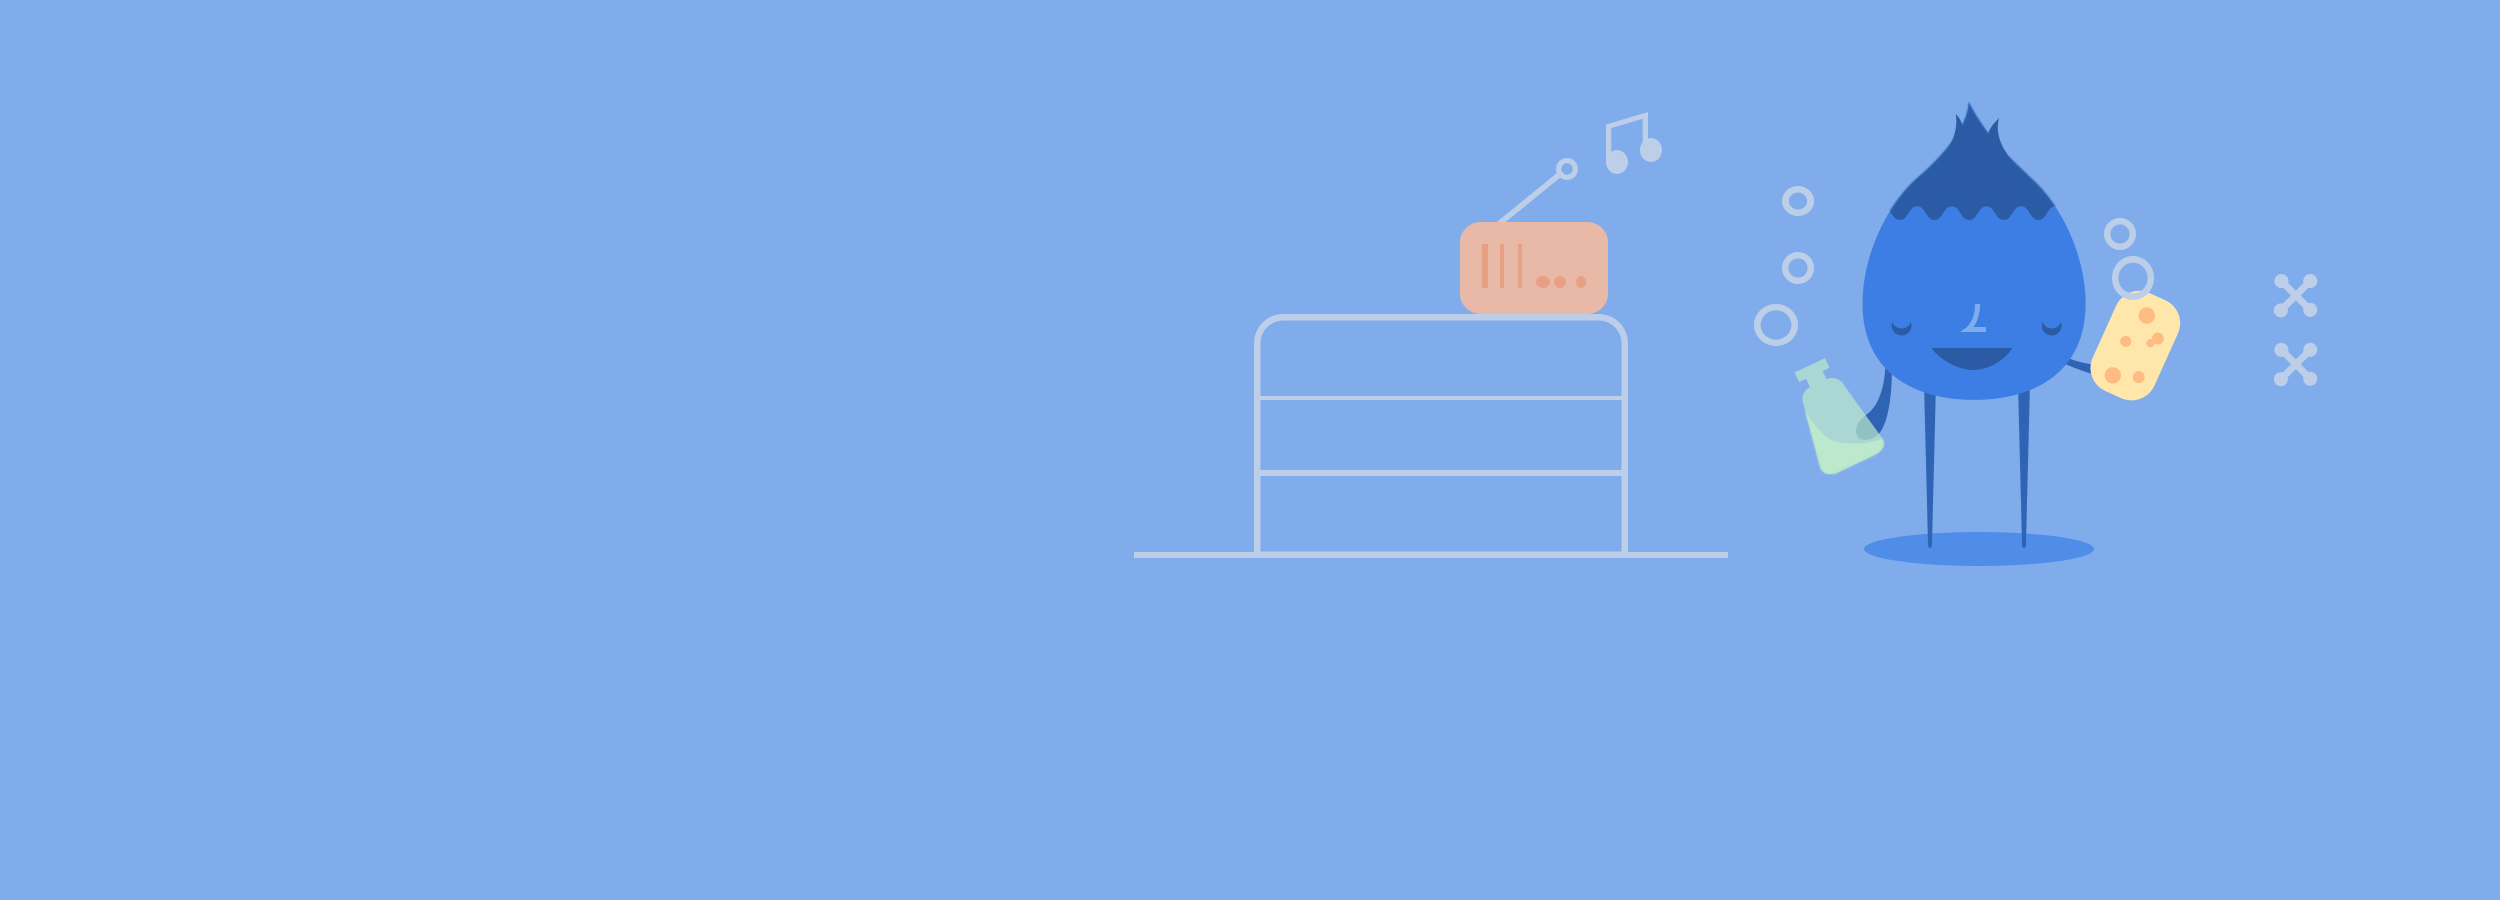 <svg width="1250" height="450" viewBox="0 0 1250 450" fill="none" xmlns="http://www.w3.org/2000/svg">
<rect width="1250" height="450" fill="#81ACEB"/>
<path d="M1017.5 151C1018.17 151 1018.17 149 1017.5 149C1016.83 149 1016.83 151 1017.5 151Z" fill="#2B5BA4"/>
<path d="M989.5 283C1021.26 283 1047 279.194 1047 274.5C1047 269.806 1021.26 266 989.5 266C957.744 266 932 269.806 932 274.5C932 279.194 957.744 283 989.5 283Z" fill="#4F8DE8"/>
<path d="M967.994 191.957L965.98 272.695C965.599 274.435 964.401 274.435 964.014 272.695L962 191.957L965 181L968 191.957H967.994Z" fill="#2F64B5"/>
<path d="M1015 191.957L1012.98 272.695C1012.6 274.435 1011.4 274.435 1011.02 272.695L1009 191.957L1012 181L1015 191.957Z" fill="#2F64B5"/>
<path d="M942.726 177C942.726 177 944.199 199.494 933.37 207.189C923.686 214.069 928.332 223.797 937.56 218.465C946.788 213.133 946.245 181.875 945.794 179.605" fill="#2F64B5"/>
<path d="M1030 177.406C1030 177.406 1050.41 187.228 1061.44 179.582C1071.3 172.741 1078.7 180.886 1070.44 187.859C1062.18 194.832 1033.28 182.648 1031.34 181.361" fill="#2F64B5"/>
<path d="M1015.02 88.632C1008.05 81.648 993.924 70.226 984.309 51C984.309 67.279 960.914 87.038 960.914 87.038C960.914 87.038 960.914 87.044 960.908 87.05C943.265 101.287 931.246 128.14 931.246 151.701C931.246 185.669 956.218 199.941 987.026 199.941C1017.84 199.941 1042.81 185.669 1042.81 151.701C1042.81 128.982 1031.64 103.214 1015.03 88.632H1015.02Z" fill="#3C7EE3"/>
<mask id="mask0_327_12719" style="mask-type:luminance" maskUnits="userSpaceOnUse" x="931" y="51" width="112" height="149">
<path d="M1015.02 88.633C1008.05 81.649 993.926 70.227 984.31 51.001C984.31 67.279 960.916 87.039 960.916 87.039C960.916 87.039 960.916 87.044 960.91 87.05C943.266 101.288 931.248 128.14 931.248 151.701C931.248 185.669 956.22 199.941 987.028 199.941C1017.84 199.941 1042.81 185.669 1042.81 151.701C1042.81 128.983 1031.64 103.214 1015.03 88.633H1015.02Z" fill="white"/>
</mask>
<g mask="url(#mask0_327_12719)">
<path d="M1044.79 100.864L1039.64 108.352C1038.14 110.537 1034.92 110.537 1033.42 108.352L1030.97 104.803C1029.47 102.618 1026.25 102.618 1024.75 104.803L1022.31 108.347C1020.81 110.531 1017.58 110.531 1016.08 108.347L1013.65 104.803C1012.14 102.618 1008.91 102.618 1007.42 104.803L1004.99 108.347C1003.48 110.531 1000.26 110.531 998.754 108.347L996.323 104.809C994.821 102.624 991.592 102.624 990.09 104.809L987.659 108.352C986.157 110.537 982.928 110.537 981.432 108.352L979.001 104.809C977.498 102.624 974.27 102.624 972.773 104.809L970.342 108.352C968.84 110.537 965.612 110.537 964.115 108.352L961.678 104.809C960.176 102.624 956.948 102.624 955.451 104.809L953.02 108.352C951.517 110.537 948.289 110.537 946.787 108.352L941.506 100.663C941.34 100.417 941.139 100.193 940.921 99.998C939.052 98.295 929.717 89.006 931.483 74.665C933.209 60.6 987.395 23.369 999.976 14.9C1001.48 13.89 1003.47 14.08 1004.75 15.358C1013.79 24.407 1047.77 58.524 1049.66 61.764C1051.84 65.502 1046.39 92.102 1046.61 92.756C1046.79 93.284 1045.78 97.802 1045.38 99.568C1045.27 100.032 1045.08 100.474 1044.82 100.864H1044.79Z" fill="#2B5BA4"/>
</g>
<path d="M950.773 167.739C953.509 167.739 955.727 165.521 955.727 162.785C955.727 160.049 953.509 157.831 950.773 157.831C948.036 157.831 945.818 160.049 945.818 162.785C945.818 165.521 948.036 167.739 950.773 167.739Z" fill="#2B5BA4"/>
<path d="M950.773 164.241C953.509 164.241 955.727 162.023 955.727 159.287C955.727 156.551 953.509 154.333 950.773 154.333C948.036 154.333 945.818 156.551 945.818 159.287C945.818 162.023 948.036 164.241 950.773 164.241Z" fill="#3C7EE3"/>
<path d="M1025.88 167.739C1028.61 167.739 1030.83 165.521 1030.83 162.785C1030.83 160.049 1028.61 157.831 1025.88 157.831C1023.14 157.831 1020.92 160.049 1020.92 162.785C1020.92 165.521 1023.14 167.739 1025.88 167.739Z" fill="#2B5BA4"/>
<path d="M1025.88 164.241C1028.61 164.241 1030.83 162.023 1030.83 159.287C1030.83 156.551 1028.61 154.333 1025.88 154.333C1023.14 154.333 1020.92 156.551 1020.92 159.287C1020.92 162.023 1023.14 164.241 1025.88 164.241Z" fill="#3C7EE3"/>
<path d="M1005.99 174C1005.99 175.568 997.714 185 986.672 185C975.63 185 966 175.568 966 174H1006H1005.99Z" fill="#2B5BA4"/>
<path fill-rule="evenodd" clip-rule="evenodd" d="M888 155.166C883.757 155.166 880.317 158.449 880.317 162.5C880.317 166.55 883.757 169.834 888 169.834C892.243 169.834 895.683 166.55 895.683 162.5C895.683 158.449 892.243 155.166 888 155.166ZM877 162.5C877 156.701 881.925 152 888 152C894.075 152 899 156.701 899 162.5C899 168.299 894.075 173 888 173C881.925 173 877 168.299 877 162.5Z" fill="#BCCEE8"/>
<path fill-rule="evenodd" clip-rule="evenodd" d="M899 96.22C896.479 96.22 894.435 98.136 894.435 100.5C894.435 102.864 896.479 104.78 899 104.78C901.521 104.78 903.565 102.864 903.565 100.5C903.565 98.136 901.521 96.22 899 96.22ZM891 100.5C891 96.358 894.582 93 899 93C903.418 93 907 96.358 907 100.5C907 104.642 903.418 108 899 108C894.582 108 891 104.642 891 100.5Z" fill="#BCCEE8"/>
<path fill-rule="evenodd" clip-rule="evenodd" d="M899 129.198C896.348 129.198 894.198 131.348 894.198 134C894.198 136.652 896.348 138.802 899 138.802C901.652 138.802 903.802 136.652 903.802 134C903.802 131.348 901.652 129.198 899 129.198ZM891 134C891 129.582 894.582 126 899 126C903.418 126 907 129.582 907 134C907 138.418 903.418 142 899 142C894.582 142 891 138.418 891 134Z" fill="#BCCEE8"/>
<path fill-rule="evenodd" clip-rule="evenodd" d="M1060 112.198C1057.35 112.198 1055.2 114.348 1055.2 117C1055.2 119.652 1057.35 121.802 1060 121.802C1062.65 121.802 1064.8 119.652 1064.8 117C1064.8 114.348 1062.65 112.198 1060 112.198ZM1052 117C1052 112.582 1055.58 109 1060 109C1064.42 109 1068 112.582 1068 117C1068 121.418 1064.42 125 1060 125C1055.58 125 1052 121.418 1052 117Z" fill="#BCCEE8"/>
<path d="M972.094 78.963C970.988 78.866 980.091 67.674 977.836 57C982.484 61.248 981.991 68.237 981.98 70.91C981.969 73.583 978.619 79.526 972.094 78.963Z" fill="#2B5BA4"/>
<path d="M1005.91 80.952C1007.09 80.844 996.074 70.723 999.564 59C990.428 67.769 995.284 70.318 995.33 72.992C995.377 75.667 998.995 81.591 1005.91 80.952Z" fill="#2B5BA4"/>
<path d="M1140.91 172.696C1140.24 172.022 1139.15 172.022 1138.47 172.696C1137.8 173.37 1137.8 174.463 1138.47 175.137L1153.74 190.402C1154.41 191.076 1155.5 191.076 1156.18 190.402C1156.85 189.728 1156.85 188.635 1156.18 187.961L1140.91 172.696Z" fill="#BCCEE8"/>
<path d="M1140.7 178.444C1142.65 178.444 1144.22 176.87 1144.22 174.929C1144.22 172.988 1142.65 171.414 1140.7 171.414C1138.76 171.414 1137.19 172.988 1137.19 174.929C1137.19 176.87 1138.76 178.444 1140.7 178.444Z" fill="#BCCEE8"/>
<path d="M1155.12 192.864C1157.06 192.864 1158.64 191.291 1158.64 189.349C1158.64 187.408 1157.06 185.834 1155.12 185.834C1153.18 185.834 1151.61 187.408 1151.61 189.349C1151.61 191.291 1153.18 192.864 1155.12 192.864Z" fill="#BCCEE8"/>
<path d="M1157.36 175.14C1158.03 174.466 1158.03 173.373 1157.36 172.699C1156.68 172.025 1155.59 172.025 1154.92 172.699L1139.65 187.964C1138.98 188.638 1138.98 189.731 1139.65 190.405C1140.32 191.079 1141.42 191.079 1142.09 190.405L1157.36 175.14Z" fill="#BCCEE8"/>
<path d="M1155.12 178.444C1157.06 178.444 1158.64 176.87 1158.64 174.929C1158.64 172.988 1157.06 171.414 1155.12 171.414C1153.18 171.414 1151.61 172.988 1151.61 174.929C1151.61 176.87 1153.18 178.444 1155.12 178.444Z" fill="#BCCEE8"/>
<path d="M1140.44 193.129C1142.38 193.129 1143.95 191.555 1143.95 189.614C1143.95 187.672 1142.38 186.099 1140.44 186.099C1138.5 186.099 1136.92 187.672 1136.92 189.614C1136.92 191.555 1138.5 193.129 1140.44 193.129Z" fill="#BCCEE8"/>
<path d="M1140.91 138.284C1140.24 137.61 1139.14 137.61 1138.47 138.284C1137.8 138.958 1137.8 140.051 1138.47 140.725L1153.74 155.991C1154.41 156.665 1155.5 156.665 1156.18 155.991C1156.85 155.317 1156.85 154.224 1156.18 153.55L1140.91 138.284Z" fill="#BCCEE8"/>
<path d="M1140.7 144.029C1142.65 144.029 1144.22 142.455 1144.22 140.514C1144.22 138.573 1142.65 136.999 1140.7 136.999C1138.76 136.999 1137.19 138.573 1137.19 140.514C1137.19 142.455 1138.76 144.029 1140.7 144.029Z" fill="#BCCEE8"/>
<path d="M1155.12 158.456C1157.06 158.456 1158.64 156.882 1158.64 154.941C1158.64 153 1157.06 151.426 1155.12 151.426C1153.18 151.426 1151.61 153 1151.61 154.941C1151.61 156.882 1153.18 158.456 1155.12 158.456Z" fill="#BCCEE8"/>
<path d="M1157.35 140.728C1158.03 140.054 1158.03 138.961 1157.35 138.287C1156.68 137.613 1155.59 137.613 1154.91 138.287L1139.65 153.552C1138.97 154.226 1138.97 155.319 1139.65 155.993C1140.32 156.667 1141.41 156.667 1142.09 155.993L1157.35 140.728Z" fill="#BCCEE8"/>
<path d="M1155.12 144.029C1157.06 144.029 1158.64 142.455 1158.64 140.514C1158.64 138.573 1157.06 136.999 1155.12 136.999C1153.18 136.999 1151.61 138.573 1151.61 140.514C1151.61 142.455 1153.18 144.029 1155.12 144.029Z" fill="#BCCEE8"/>
<path d="M1140.44 158.72C1142.38 158.72 1143.95 157.146 1143.95 155.205C1143.95 153.264 1142.38 151.69 1140.44 151.69C1138.5 151.69 1136.92 153.264 1136.92 155.205C1136.92 157.146 1138.5 158.72 1140.44 158.72Z" fill="#BCCEE8"/>
<path d="M1082.66 150.119L1074.73 146.544C1068.39 143.687 1060.94 146.508 1058.08 152.844L1046.35 178.85C1043.5 185.187 1046.32 192.64 1052.65 195.497L1060.58 199.072C1066.92 201.929 1074.37 199.109 1077.23 192.772L1088.96 166.767C1091.81 160.43 1088.99 152.977 1082.66 150.119Z" fill="#FFE6AB"/>
<mask id="mask1_327_12719" style="mask-type:luminance" maskUnits="userSpaceOnUse" x="1045" y="145" width="46" height="56">
<path d="M1082.66 150.12L1074.73 146.544C1068.39 143.687 1060.94 146.508 1058.08 152.845L1046.35 178.85C1043.5 185.187 1046.32 192.64 1052.65 195.497L1060.58 199.073C1066.92 201.93 1074.37 199.109 1077.23 192.772L1088.96 166.767C1091.81 160.43 1088.99 152.977 1082.66 150.12Z" fill="white"/>
</mask>
<g mask="url(#mask1_327_12719)">
<path d="M1073.39 161.89C1075.66 161.89 1077.5 160.049 1077.5 157.779C1077.5 155.508 1075.66 153.667 1073.39 153.667C1071.12 153.667 1069.28 155.508 1069.28 157.779C1069.28 160.049 1071.12 161.89 1073.39 161.89Z" fill="#FFBC82"/>
<path d="M1056.39 191.81C1058.66 191.81 1060.5 189.97 1060.5 187.699C1060.5 185.429 1058.66 183.588 1056.39 183.588C1054.12 183.588 1052.28 185.429 1052.28 187.699C1052.28 189.97 1054.12 191.81 1056.39 191.81Z" fill="#FFBC82"/>
<path d="M1078.98 172.246C1080.63 172.246 1081.96 170.909 1081.96 169.259C1081.96 167.609 1080.63 166.271 1078.98 166.271C1077.33 166.271 1075.99 167.609 1075.99 169.259C1075.99 170.909 1077.33 172.246 1078.98 172.246Z" fill="#FFBC82"/>
<path d="M1069.35 191.564C1071 191.564 1072.34 190.227 1072.34 188.577C1072.34 186.927 1071 185.589 1069.35 185.589C1067.7 185.589 1066.36 186.927 1066.36 188.577C1066.36 190.227 1067.7 191.564 1069.35 191.564Z" fill="#FFBC82"/>
<path d="M1062.89 173.427C1064.41 173.427 1065.64 172.194 1065.64 170.674C1065.64 169.154 1064.41 167.922 1062.89 167.922C1061.37 167.922 1060.13 169.154 1060.13 170.674C1060.13 172.194 1061.37 173.427 1062.89 173.427Z" fill="#FFBC82"/>
<path d="M1075.18 173.593C1076.29 173.593 1077.19 172.694 1077.19 171.586C1077.19 170.478 1076.29 169.579 1075.18 169.579C1074.08 169.579 1073.18 170.478 1073.18 171.586C1073.18 172.694 1074.08 173.593 1075.18 173.593Z" fill="#FFBC82"/>
</g>
<path fill-rule="evenodd" clip-rule="evenodd" d="M1066.5 131.317C1062.45 131.317 1059.17 134.757 1059.17 139C1059.17 143.243 1062.45 146.683 1066.5 146.683C1070.55 146.683 1073.83 143.243 1073.83 139C1073.83 134.757 1070.55 131.317 1066.5 131.317ZM1056 139C1056 132.925 1060.7 128 1066.5 128C1072.3 128 1077 132.925 1077 139C1077 145.075 1072.3 150 1066.5 150C1060.7 150 1056 145.075 1056 139Z" fill="#BCCEE8"/>
<path opacity="0.7" d="M913.281 189.642L911.32 185.503L914.766 183.868L912.484 179.052L897.283 186.259L899.565 191.076L903.011 189.442L904.973 193.582C901.653 195.159 900.236 199.126 901.813 202.446L909.967 233.026C911.085 237.389 915.512 237.762 918.832 236.185L937.507 227.332C940.827 225.755 943.425 222.475 940.667 218.467L922.152 192.802C920.575 189.482 916.607 188.066 913.287 189.642H913.281Z" fill="#BCE8CB"/>
<mask id="mask2_327_12719" style="mask-type:luminance" maskUnits="userSpaceOnUse" x="897" y="179" width="45" height="59">
<path d="M913.279 189.643L911.318 185.503L914.764 183.869L912.482 179.052L897.281 186.26L899.563 191.076L903.01 189.442L904.971 193.582C901.651 195.159 900.234 199.127 901.811 202.447L909.965 233.026C911.083 237.39 915.51 237.763 918.83 236.186L937.505 227.332C940.825 225.756 943.423 222.476 940.665 218.468L922.15 192.802C920.573 189.482 916.605 188.066 913.285 189.643H913.279Z" fill="white"/>
</mask>
<g mask="url(#mask2_327_12719)">
<path d="M902.685 205.732C902.685 205.732 910.603 219.511 918.522 220.991C930.386 223.204 940.741 220.09 941.825 218.858C941.825 218.858 945.191 224.592 941.166 231.26C937.14 237.929 910.85 245.853 910.598 245.222C910.345 244.592 900.575 207.493 902.69 205.732H902.685Z" fill="#BCE8CB"/>
</g>
<path fill-rule="evenodd" clip-rule="evenodd" d="M782 87.233L746.709 116L745 113.767L780.291 85L782 87.233Z" fill="#BCCEE8"/>
<path d="M793.554 111H740.446C734.677 111 730 115.524 730 121.106V146.894C730 152.475 734.677 157 740.446 157H793.554C799.323 157 804 152.475 804 146.894V121.106C804 115.524 799.323 111 793.554 111Z" fill="#E8B9A7"/>
<path fill-rule="evenodd" clip-rule="evenodd" d="M741 144V122H744V144H741Z" fill="#E8A084"/>
<path fill-rule="evenodd" clip-rule="evenodd" d="M750 144V122H752V144H750Z" fill="#E8A084"/>
<path fill-rule="evenodd" clip-rule="evenodd" d="M759 144V122H761V144H759Z" fill="#E8A084"/>
<path d="M771.5 144C773.433 144 775 142.657 775 141C775 139.343 773.433 138 771.5 138C769.567 138 768 139.343 768 141C768 142.657 769.567 144 771.5 144Z" fill="#E8A084"/>
<path d="M780 144C781.657 144 783 142.657 783 141C783 139.343 781.657 138 780 138C778.343 138 777 139.343 777 141C777 142.657 778.343 144 780 144Z" fill="#E8A084"/>
<path d="M790.5 144C791.881 144 793 142.657 793 141C793 139.343 791.881 138 790.5 138C789.119 138 788 139.343 788 141C788 142.657 789.119 144 790.5 144Z" fill="#E8A084"/>
<path fill-rule="evenodd" clip-rule="evenodd" d="M641.628 160.257C635.347 160.257 630.248 165.37 630.248 171.669V275.743H810.752V171.669C810.752 165.37 805.653 160.257 799.372 160.257H641.628ZM641.628 157H799.372C807.447 157 814 163.572 814 171.669V279H627V171.669C627 163.573 633.55 157.003 641.622 157C641.624 157 641.626 157 641.628 157Z" fill="#BCCEE8"/>
<path fill-rule="evenodd" clip-rule="evenodd" d="M812 200H628V198H812V200Z" fill="#BCCEE8"/>
<path fill-rule="evenodd" clip-rule="evenodd" d="M812 238H628V235H812V238Z" fill="#BCCEE8"/>
<path fill-rule="evenodd" clip-rule="evenodd" d="M783.5 81.643C781.922 81.643 780.643 82.922 780.643 84.5C780.643 86.078 781.922 87.357 783.5 87.357C785.078 87.357 786.357 86.078 786.357 84.5C786.357 82.922 785.078 81.643 783.5 81.643ZM778 84.5C778 81.462 780.462 79 783.5 79C786.538 79 789 81.462 789 84.5C789 87.538 786.538 90 783.5 90C780.462 90 778 87.538 778 84.5Z" fill="#BCCEE8"/>
<path d="M808.5 87C811.538 87 814 84.314 814 81C814 77.686 811.538 75 808.5 75C805.462 75 803 77.686 803 81C803 84.314 805.462 87 808.5 87Z" fill="#BCCEE8"/>
<path d="M825.5 81C828.538 81 831 78.314 831 75C831 71.686 828.538 69 825.5 69C822.462 69 820 71.686 820 75C820 78.314 822.462 81 825.5 81Z" fill="#BCCEE8"/>
<path fill-rule="evenodd" clip-rule="evenodd" d="M824 56V76.523H821.372V59.347L805.628 64.046V82H803V62.267L824 56Z" fill="#BCCEE8"/>
<path fill-rule="evenodd" clip-rule="evenodd" d="M985.275 161.208C986.379 159.37 987.534 156.404 987.534 152H990.052C990.052 156.866 988.769 160.275 987.436 162.493C987.215 162.86 986.994 163.194 986.777 163.495H993V166H980L983.178 163.734C983.181 163.732 983.187 163.727 983.197 163.719C983.219 163.702 983.257 163.672 983.309 163.627C983.414 163.539 983.575 163.394 983.773 163.189C984.171 162.78 984.72 162.131 985.275 161.208ZM983.177 163.735C983.176 163.735 983.176 163.735 983.177 163.735Z" fill="#81ACEB"/>
<path fill-rule="evenodd" clip-rule="evenodd" d="M864 279H567V276H864V279Z" fill="#BCCEE8"/>
</svg>

